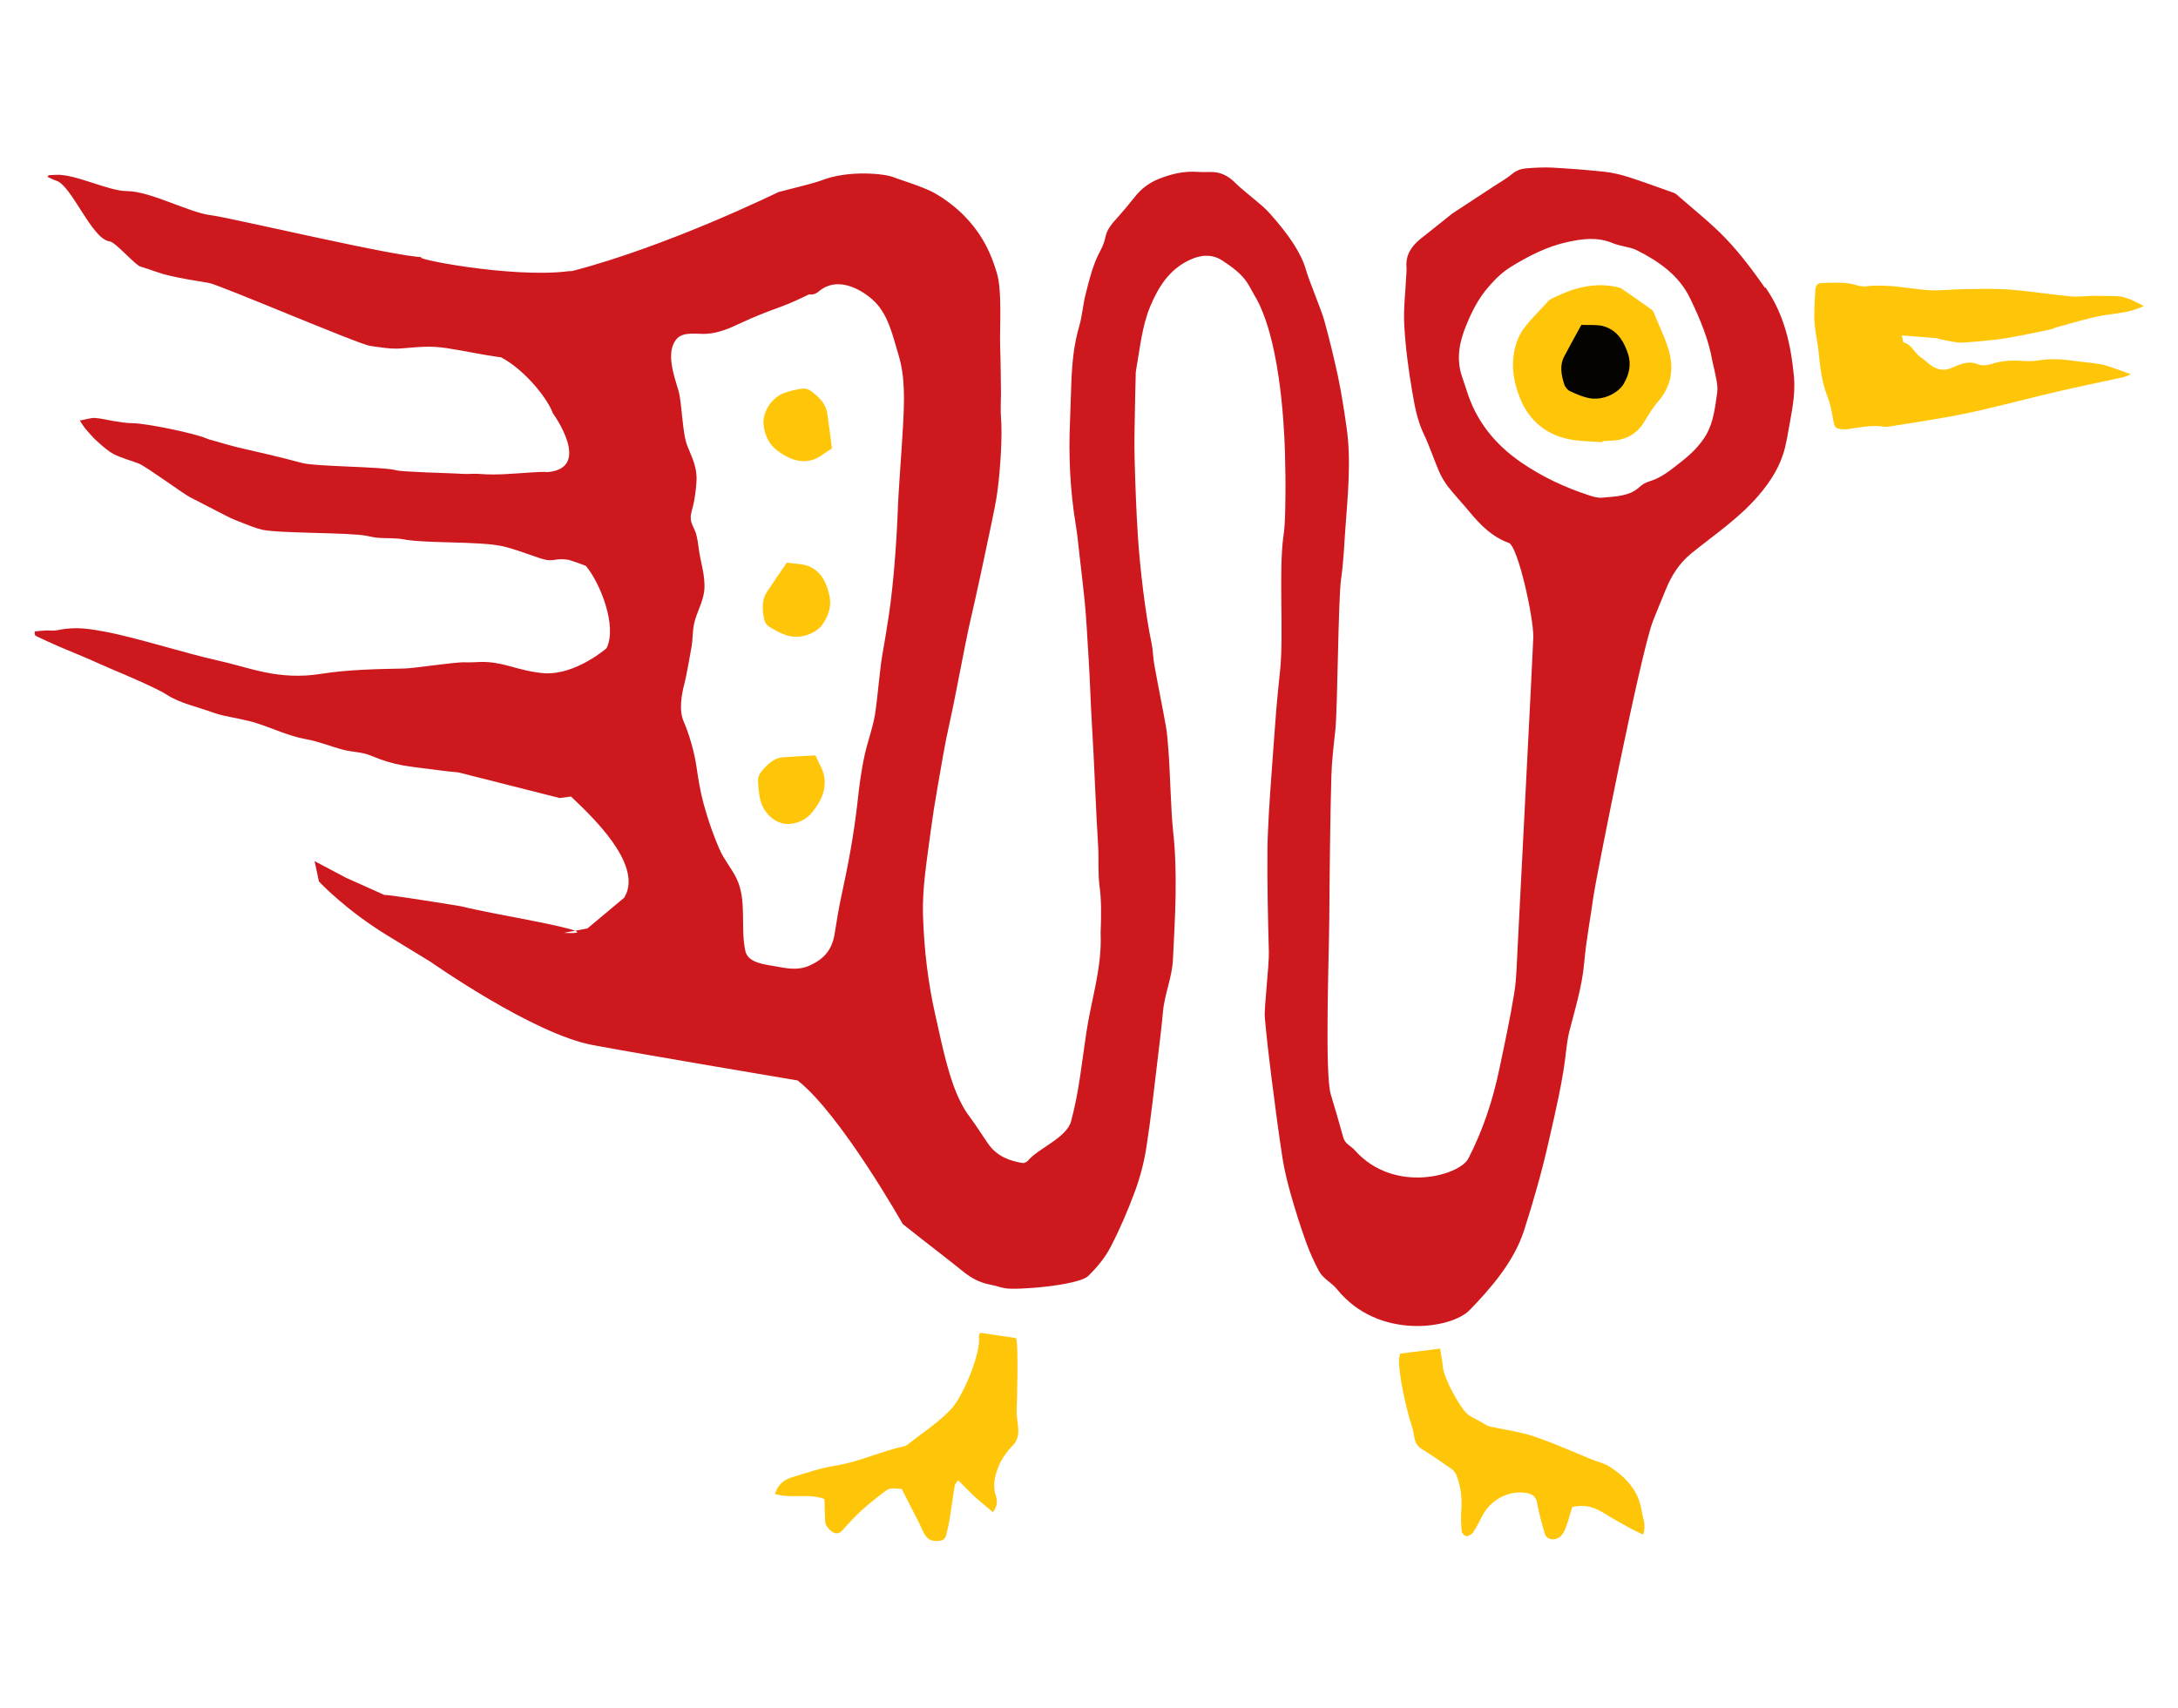 <svg viewBox="0 0 246.11 193.09" xmlns="http://www.w3.org/2000/svg" data-name="Layer 1" id="Layer_1">
  <defs>
    <style>
      .cls-1 {
        fill: #cd181e;
      }

      .cls-1, .cls-2 {
        fill-rule: evenodd;
      }

      .cls-3 {
        fill: #050300;
      }

      .cls-2 {
        fill: #ffc609;
      }
    </style>
  </defs>
  <ellipse ry="6.5" rx="5.7" cy="41.1" cx="180.15" class="cls-3"></ellipse>
  <g>
    <path d="M185.66,173.45c.4-1.07-.03-1.84-.15-2.66-.33-2.24-1.72-3.8-3.66-5.04-.58-.36-1.33-.54-2-.8-2.17-.88-4.29-1.85-6.52-2.6-1.57-.53-3.3-.75-4.95-1.11-.2-.04-.4-.13-.56-.24-.53-.38-1.59-.8-2.01-1.18-.92-.82-2.65-4.07-2.76-5.28-.07-.72-.21-1.42-.32-2.11-1.55.19-3.02.38-4.51.56-.06.27-.14.48-.14.68-.04,1.75.86,5.79,1.47,7.55.35,1.04.08,1.93,1.14,2.58,1.12.69,2.19,1.43,3.26,2.18.25.18.49.42.6.69.51,1.28.68,2.62.57,4.04-.06.79-.02,1.58.05,2.36.02.22.28.52.51.55.21.03.63-.2.76-.4.39-.57.7-1.18,1-1.78.93-1.87,2.91-2.97,4.88-2.72.78.1,1.24.39,1.37,1.14.21,1.19.53,2.36.88,3.51.21.71,1.22.83,1.82.23.29-.3.47-.71.6-1.09.26-.73.45-1.47.66-2.17,1.49-.35,2.58.05,3.6.69.94.59,1.93,1.13,2.9,1.67.46.26.95.48,1.52.76Z" class="cls-2"></path>
    <path d="M87.57,168.86c.29-.97.92-1.59,1.96-1.9,1.57-.48,3.12-1.02,4.81-1.29,2.81-.45,5.11-1.62,7.81-2.2.14-.03.27-.09.36-.16,1.73-1.37,3.72-2.66,5.05-4.14,1.25-1.39,3.33-6.24,3.05-8.16-.01-.09.07-.18.16-.37,1.34.2,2.71.4,4.03.6.32.46.11,7.59.08,8.04-.08,1.56.7,2.9-.43,4.08-.7.73-1.31,1.58-1.65,2.48-.39,1-.66,2.07-.26,3.26.21.61.11,1.22-.34,1.82-.75-.64-1.44-1.19-2.07-1.77-.62-.56-1.17-1.16-1.86-1.85-.2.3-.36.44-.39.61-.2,1.24-.36,2.48-.56,3.72-.1.63-.26,1.26-.4,1.88-.12.53-.56.71-1.26.66-.71-.05-1.01-.44-1.25-.87-.21-.38-.36-.77-.55-1.16-.66-1.3-1.33-2.6-1.97-3.85-1.3-.1-1.34-.12-1.91.29-.89.67-1.76,1.35-2.56,2.08-.78.7-1.46,1.45-2.15,2.22-.26.29-.57.56-1.05.35-.36-.16-.68-.52-.86-.83-.16-.29-.12-.62-.14-.93-.03-.69-.04-1.37-.06-2.04-1.93-.7-3.62,0-5.6-.57Z" class="cls-2"></path>
    <path d="M242.23,34.58c-1.08-.55-2-1.08-3.1-1.11-.84-.02-1.68-.04-2.52-.03-.87,0-1.77.14-2.63.06-2.31-.22-4.59-.59-6.91-.77-1.68-.13-3.4-.07-5.11-.05-1.4.01-2.84.22-4.22.1-2.28-.19-4.49-.7-6.84-.42-.39.04-.8-.02-1.17-.14-1.2-.38-2.49-.25-3.75-.24-.66,0-.84.27-.86,1.02-.01.39-.06.78-.07,1.16-.01.81-.08,1.63,0,2.42.09,1.06.32,2.07.44,3.13.18,1.73.35,3.46.98,5.03.31.76.48,1.62.63,2.47.22,1.19.24,1.26,1.31,1.32.26.01.54-.04.8-.09,1.21-.19,2.42-.4,3.62-.22.19.03.4.04.6,0,2.94-.49,5.88-.89,8.81-1.51,3.38-.71,6.75-1.64,10.14-2.43,2.5-.58,5.01-1.09,7.52-1.64.24-.06.48-.17.9-.33-.88-.32-1.59-.59-2.3-.83-.46-.15-.94-.29-1.43-.36-1.04-.15-2.11-.24-3.15-.39-1.22-.17-2.46-.18-3.72.02-.4.06-.81.08-1.21.06-1.3-.08-2.59-.12-3.92.32-.52.17-1.15.23-1.59.04-.98-.42-1.92-.05-2.86.38-.83.37-1.55.28-2.22-.12-.48-.29-.87-.73-1.34-1.03-.71-.46-1.04-1.47-1.93-1.69-.11-.03-.12-.4-.24-.8,1.42.11,2.65.2,3.89.31.19.02.37.12.57.15.8.13,1.6.39,2.42.35,1.23-.07,2.48-.19,3.71-.33,1.99-.23,3.99-.71,5.99-1.1.4-.08.8-.28,1.21-.38,1.58-.42,3.15-.92,4.74-1.22,1.55-.29,3.11-.28,4.8-1.09Z" class="cls-2"></path>
    <path d="M199.43,32.52c-1.35-1.93-2.78-3.84-4.4-5.54-1.72-1.8-3.72-3.36-5.58-5-.16-.14-.4-.22-.61-.29-1.59-.56-3.17-1.15-4.77-1.66-.88-.28-1.8-.51-2.71-.61-1.95-.21-3.91-.36-5.85-.47-1.03-.06-2.06,0-3.08.08-.57.05-1.1.24-1.56.63-.58.49-1.27.88-1.92,1.3-1.62,1.06-3.24,2.12-4.88,3.2-.03.02-.05.04-.08.07-1.16.93-2.33,1.85-3.5,2.79-1.01.82-1.66,1.81-1.56,3.15.03.35-.01.7-.03,1.05-.08,1.83-.33,3.68-.22,5.52.14,2.51.47,5.05.91,7.58.27,1.59.56,3.2,1.29,4.73.66,1.37,1.12,2.83,1.73,4.23.27.63.64,1.24,1.06,1.78.75.95,1.59,1.84,2.37,2.78,1.23,1.48,2.55,2.84,4.45,3.52,1.03.37,2.82,8.44,2.77,10.68-.03,1.36-1.61,31.72-1.78,35.23-.09,1.65-.11,3.34-.37,4.96-.46,2.84-1.07,5.67-1.67,8.52-.74,3.58-1.87,6.99-3.52,10.2-.98,1.9-8.38,4.07-12.84-.95-.48-.54-1.07-.66-1.29-1.44-.45-1.64-.94-3.27-1.42-4.89-.69-2.31-.19-15.89-.16-19.91.03-4.8.1-11.33.23-15.97.05-1.76.26-3.51.45-5.24.26-2.42.32-14.81.65-17.1.26-1.78.34-3.58.46-5.36.28-4.02.73-7.98.14-11.93-.27-1.87-.56-3.74-.94-5.57-.46-2.14-.98-4.26-1.55-6.34-.32-1.2-1.73-4.51-2.07-5.73-.72-2.61-3.19-5.37-4.18-6.49-.84-.95-2.91-2.44-3.79-3.34-.66-.67-1.48-1.18-2.48-1.24-.58-.03-1.16.03-1.74-.02-1.56-.12-3.03.22-4.47.8-1.1.45-1.98,1.12-2.7,2.04-.61.77-1.24,1.53-1.9,2.27-.6.67-1.21,1.31-1.4,2.23-.11.51-.29,1.03-.54,1.49-.89,1.61-1.29,3.37-1.74,5.13-.28,1.15-.36,2.35-.69,3.49-.59,2-.79,4.04-.88,6.12-.07,1.53-.09,3.07-.16,4.62-.17,3.84,0,7.7.63,11.57.18,1.07.29,2.16.41,3.25.21,1.8.42,3.61.61,5.43.18,1.65.35,5,.46,6.68.16,2.5.22,5.03.38,7.58.23,3.55.45,9.83.69,13.49.09,1.51-.04,3.07.16,4.57.21,1.54.19,3.09.14,4.65,0,.21-.03.42-.02.63.16,3.93-.99,7.2-1.6,11.15-.51,3.34-.83,6.76-1.74,10.12-.5,1.84-3.65,3.04-4.78,4.35-.17.21-.49.4-.71.36-1.48-.25-2.87-.75-3.86-2.15-.7-1-1.34-2.04-2.06-3.01-1.34-1.76-2.04-3.9-2.64-6.08-.49-1.78-.86-3.6-1.27-5.4-.85-3.74-1.29-7.52-1.41-11.33-.1-3.24.47-6.4.87-9.54.22-1.66.48-3.31.77-4.94.42-2.42.81-4.83,1.34-7.18.71-3.14,1.7-8.78,2.41-11.84.83-3.58,1.57-7.13,2.31-10.64.29-1.39.59-2.79.76-4.19.27-2.15.53-5.87.35-7.98-.07-.9,0-1.82,0-2.73-.02-1.73-.03-3.45-.09-5.16-.08-2.13.26-6.46-.39-8.47-.49-1.54-1.7-5.89-6.99-8.97-1.22-.71-4.41-1.68-4.77-1.84-.72-.31-4.87-.88-8.16.43-.45.18-2.31.67-4.75,1.28,0,0-12.34,6.07-23.28,8.92-.13.03-.27,0-.41.02-6.45.85-18.48-1.56-16.51-1.59-2.73.04-21.76-4.47-23.84-4.72-2.56-.29-6.87-2.73-9.57-2.74-2.1,0-5.84-1.95-7.99-1.84-.28.01-.56.03-.85.04-.05.06-.1.13-.14.19.34.15.65.32,1.01.44,1.73.55,4.02,6.64,6.01,6.85.65.07,2.87,2.66,3.46,2.84,1.09.32,2.11.76,3.24,1.02,1.46.35,3,.58,4.52.84,1.21.21,16.97,6.96,18.24,7.12,1.14.15,2.27.38,3.51.28,2.15-.17,3.2-.32,5.13-.03,1.72.25,4.05.77,6.14,1.04,2.74,1.45,5.33,4.79,5.83,6.3,0,0,4.54,6.2-.55,6.67-.6-.05-1.25,0-1.89.04-1.95.12-3.93.33-5.77.17-.63-.06-1.32.03-1.96-.01-1.01-.07-4.26-.15-5.39-.23-.76-.06-1.58-.04-2.27-.21-1.56-.38-9.01-.38-10.53-.8-1.17-.32-2.36-.61-3.54-.9-1.25-.3-2.51-.57-3.75-.87-.78-.19-1.54-.42-2.3-.64-.41-.12-.85-.21-1.22-.37-1.23-.55-6.7-1.69-8.3-1.71-.7,0-1.35-.12-2.01-.22-.75-.11-1.46-.31-2.23-.37-.42-.03-.96.15-1.73.29.28.42.42.67.6.89.43.49.85,1,1.34,1.44.6.53,1.18,1.09,1.92,1.48.87.45,1.9.69,2.84,1.07.75.29,5.06,3.44,5.76,3.79,1.42.71,2.8,1.46,4.23,2.18.58.29,1.2.54,1.82.77.68.26,1.35.55,2.09.72,1.9.43,9.86.3,11.8.69.44.09.88.19,1.35.23.91.07,1.9,0,2.76.16,2.65.51,8.75.19,11.36.81,1.35.33,2.6.82,3.89,1.25.57.19,1.1.4,1.86.27.65-.12,1.32-.1,1.86.07.58.18,1.14.39,1.7.61,1.61,1.9,3.58,6.81,2.34,9.31,0,0-3.44,3-6.96,2.83-1.43-.1-2.74-.46-4.04-.82-1.02-.28-2.06-.49-3.23-.46-.58.01-1.17.07-1.73.04-1.12-.06-5.73.68-6.89.7-3.11.07-6.2.1-9.46.61-2.27.36-4.35.22-6.32-.19-1.85-.38-3.57-.95-5.39-1.35-3.35-.73-9.21-2.59-12.59-3.22-1.68-.31-3.34-.63-5.38-.19-.49.1-.92.02-1.38.04-.41.02-.83.07-1.24.11-.04.31.02.45.14.51.82.39,1.63.78,2.47,1.14,1.15.5,2.32.96,3.48,1.46.9.39,1.78.81,2.7,1.19,1.23.51,5.05,2.14,6.13,2.85,1.52.99,3.44,1.36,5.2,2.01.38.14.8.25,1.22.35,1.26.29,2.57.48,3.77.87,1.85.59,3.53,1.43,5.55,1.8,1.46.26,2.77.82,4.18,1.19,1,.26,2.16.26,3.07.64,2.93,1.23,4.27,1.21,7.61,1.66.77.11,1.55.19,2.34.26l11.46,2.9,1.27-.17c2.75,2.58,7.64,7.4,6.28,10.91-.07.15-.15.32-.25.51l-4.17,3.49c-.58.11-1.03.19-1.39.26.94.38-1.26.24-1.26.24,0,0,0,0,1.26-.24-.55-.22-2.2-.63-6.01-1.36-10.25-1.95-3.62-.9-10.25-1.95-4.34-.68-5.21-.76-5.3-.74l.12.06s-.17-.04-.12-.06l-4.33-1.94-3.55-1.88.49,2.3s2.94,3.18,7.78,6.13l4.88,2.98s11.55,8.13,18.28,9.38c6.16,1.15,23.15,4,23.15,4,4.88,3.82,11.88,16.23,11.88,16.23,2.27,1.82,4.59,3.56,6.87,5.4.92.75,1.91,1.24,3.03,1.45.54.11,1.08.29,1.62.4,1.32.26,8.35-.32,9.44-1.38.95-.93,1.87-2.02,2.51-3.24,1.06-2.04,1.98-4.19,2.78-6.35.59-1.61,1.03-3.31,1.29-5.01.53-3.39.88-6.78,1.29-10.12.2-1.7.42-3.4.57-5.09.18-2.08,1.03-3.88,1.13-5.93.25-4.92.55-9.76.02-14.54-.25-2.22-.35-7.11-.54-9.3-.07-.87-.13-1.74-.28-2.59-.42-2.34-.9-4.65-1.31-6.96-.14-.75-.13-1.53-.28-2.27-.74-3.49-1.33-8.61-1.56-12.09-.2-2.99-.3-5.96-.38-8.91-.05-1.74,0-3.48.03-5.2.02-1.37.06-2.73.09-4.08,0-.24,0-.49.05-.73.44-2.44.65-4.9,1.6-7.19.94-2.24,2.18-4.18,4.45-5.24,1.25-.59,2.53-.7,3.71.08,1.02.68,2.05,1.39,2.76,2.44.31.47.56.99.85,1.47,2.79,4.64,3.34,14.03,3.45,17.73.04,1.73.08,3.48.05,5.23-.02,1.41-.02,2.85-.22,4.26-.56,3.89.05,11.15-.38,15.2-.16,1.46-.3,2.92-.43,4.39-.2,2.55-.38,5.13-.57,7.72-.16,2.07-.41,5.95-.43,8.06-.03,3.83.05,7.71.16,11.64.04,1.43-.55,6.44-.46,7.35.19,2.2.45,4.41.73,6.63.39,3.08.79,6.19,1.27,9.31.22,1.42.58,2.83.97,4.22.51,1.77,1.06,3.53,1.69,5.27.41,1.14.91,2.26,1.48,3.31.49.89,1.38,1.23,2.03,2.04,4.66,5.76,12.9,4.47,14.96,2.36,2.4-2.46,5.04-5.51,6.16-9,1.1-3.41,2.07-6.85,2.85-10.33.76-3.35,1.55-6.65,1.92-10.06.08-.73.19-1.46.36-2.15.66-2.59,1.45-5.1,1.68-7.81.22-2.52.71-4.98,1.04-7.44.19-1.51,5.27-27.22,6.68-30.98.45-1.2.97-2.37,1.44-3.56.67-1.66,1.53-3.07,2.96-4.23,2.61-2.11,5.4-3.98,7.57-6.52,1.4-1.63,2.49-3.36,3-5.44.13-.53.23-1.08.33-1.63.36-2.13.88-4.2.67-6.42-.34-3.55-1.08-6.97-3.22-10.04ZM101.43,58.1c-.12,3.16-.48,7.98-.96,11.21-.23,1.55-.48,3.1-.76,4.66-.3,1.68-.56,5.1-.84,6.8-.25,1.5-.8,2.96-1.14,4.46-.41,1.8-.64,3.65-.84,5.49-.4,3.54-1.03,6.97-1.81,10.53-.32,1.45-.54,2.9-.78,4.36-.3,1.79-1.23,2.82-2.86,3.54-1.27.56-2.5.31-3.76.08-1.15-.22-3.16-.35-3.46-1.75-.58-2.72.21-5.67-.99-8.18-.55-1.15-1.39-2.09-1.9-3.25-.73-1.65-1.33-3.41-1.81-5.15-.39-1.42-.62-2.85-.83-4.31-.24-1.62-.82-3.63-1.44-5.05-.54-1.23-.26-2.99.1-4.32.22-.8.64-3.3.79-4.1.16-.86.1-1.72.28-2.57.28-1.34,1.07-2.55,1.17-3.92.12-1.59-.45-3.14-.64-4.67-.07-.57-.15-1.12-.31-1.67-.17-.55-.55-1.07-.59-1.65-.04-.6.24-1.25.35-1.84.15-.78.25-1.59.3-2.37.1-1.57-.47-2.64-1.02-4-.6-1.47-.59-4.73-1.01-6.25-.43-1.54-1.52-4.32-.23-5.85.78-.92,2.37-.53,3.39-.6,1.46-.1,2.65-.64,3.97-1.26,1.47-.69,2.97-1.27,4.49-1.82,1.09-.39,2.11-.89,3.14-1.38.35.06.74-.03,1.09-.33,1.93-1.66,4.45-.48,6.01.87,1.84,1.59,2.32,4.09,3,6.31.78,2.55.65,5.3.51,8-.16,3.02-.5,6.87-.61,9.96ZM194.04,44.38c-.24,1.61-.4,3.28-1.22,4.72-.71,1.24-1.76,2.25-2.91,3.14-1.08.85-2.13,1.75-3.54,2.17-.39.12-.79.33-1.08.61-1.16,1.1-2.74,1.08-4.24,1.23-.48.05-1.02-.11-1.5-.27-2.74-.89-5.31-2.1-7.68-3.73-3.03-2.09-5.11-4.76-6.14-8.12-.17-.53-.35-1.06-.53-1.59-.69-2.05-.26-3.98.5-5.82.63-1.54,1.39-3.03,2.51-4.31.75-.87,1.55-1.65,2.54-2.26,1.97-1.21,4.03-2.28,6.35-2.79,1.68-.37,3.4-.61,5.16.13.86.36,1.88.39,2.71.8,2.5,1.26,4.75,2.83,6,5.41,1.1,2.28,2.09,4.6,2.52,7.08.16.72.34,1.44.47,2.17.08.47.15.97.08,1.43Z" class="cls-1"></path>
    <path d="M188.72,40.19c-.38-1.7-1.23-3.29-1.88-4.94-.04-.11-.15-.21-.25-.28-1.09-.77-2.17-1.55-3.27-2.3-.2-.14-.47-.2-.71-.25-2.64-.55-5.05.2-7.38,1.39-.25.13-.43.39-.63.61-.77.83-1.58,1.64-2.28,2.53-.41.51-.73,1.13-.95,1.76-.72,2.15-.42,4.32.4,6.32,1,2.48,2.91,4.1,5.56,4.62,1.22.24,2.49.23,3.74.33,0-.04,0-.07.01-.11.38-.03.75-.06,1.13-.08,1.59-.07,2.8-.79,3.63-2.18.46-.76.92-1.54,1.5-2.2,1.35-1.53,1.78-3.36,1.37-5.21ZM183.5,43.35c-.65,1.09-2.35,1.97-3.99,1.64-.74-.16-1.46-.47-2.14-.8-.28-.14-.53-.48-.62-.77-.32-1.03-.54-2.09,0-3.13.62-1.18,1.28-2.35,1.94-3.57.96.05,1.88-.07,2.64.19,1.54.51,2.22,1.83,2.64,3.1.35,1.08.18,2.24-.48,3.34Z" class="cls-2"></path>
    <path d="M86.28,47.97c-.12-1.24.73-2.89,2.24-3.52.69-.28,1.45-.42,2.18-.53.31-.04.7.09.95.28.86.66,1.66,1.39,1.83,2.53.19,1.3.35,2.61.53,3.95-.8.49-1.47,1.09-2.23,1.31-1.53.43-2.85-.25-3.93-1.05-.91-.68-1.45-1.71-1.57-2.96Z" class="cls-2"></path>
    <path d="M92.94,70.59c-.74,1.01-2.49,1.71-4.05,1.22-.71-.23-1.38-.61-2.01-1-.26-.16-.47-.52-.53-.82-.21-1.05-.32-2.11.31-3.08.72-1.1,1.48-2.19,2.25-3.32.93.15,1.84.12,2.56.44,1.45.65,1.98,2.02,2.26,3.31.23,1.09-.05,2.22-.8,3.24Z" class="cls-2"></path>
    <path d="M88.96,93.13c-1.14.01-2.58-1.01-3.02-2.62-.2-.74-.25-1.53-.29-2.3-.01-.32.15-.72.34-.95.68-.83,1.43-1.59,2.49-1.67,1.21-.09,2.42-.14,3.67-.21.37.87.86,1.61.99,2.42.26,1.62-.49,2.92-1.33,3.97-.7.88-1.7,1.35-2.86,1.37Z" class="cls-2"></path>
  </g>
</svg>